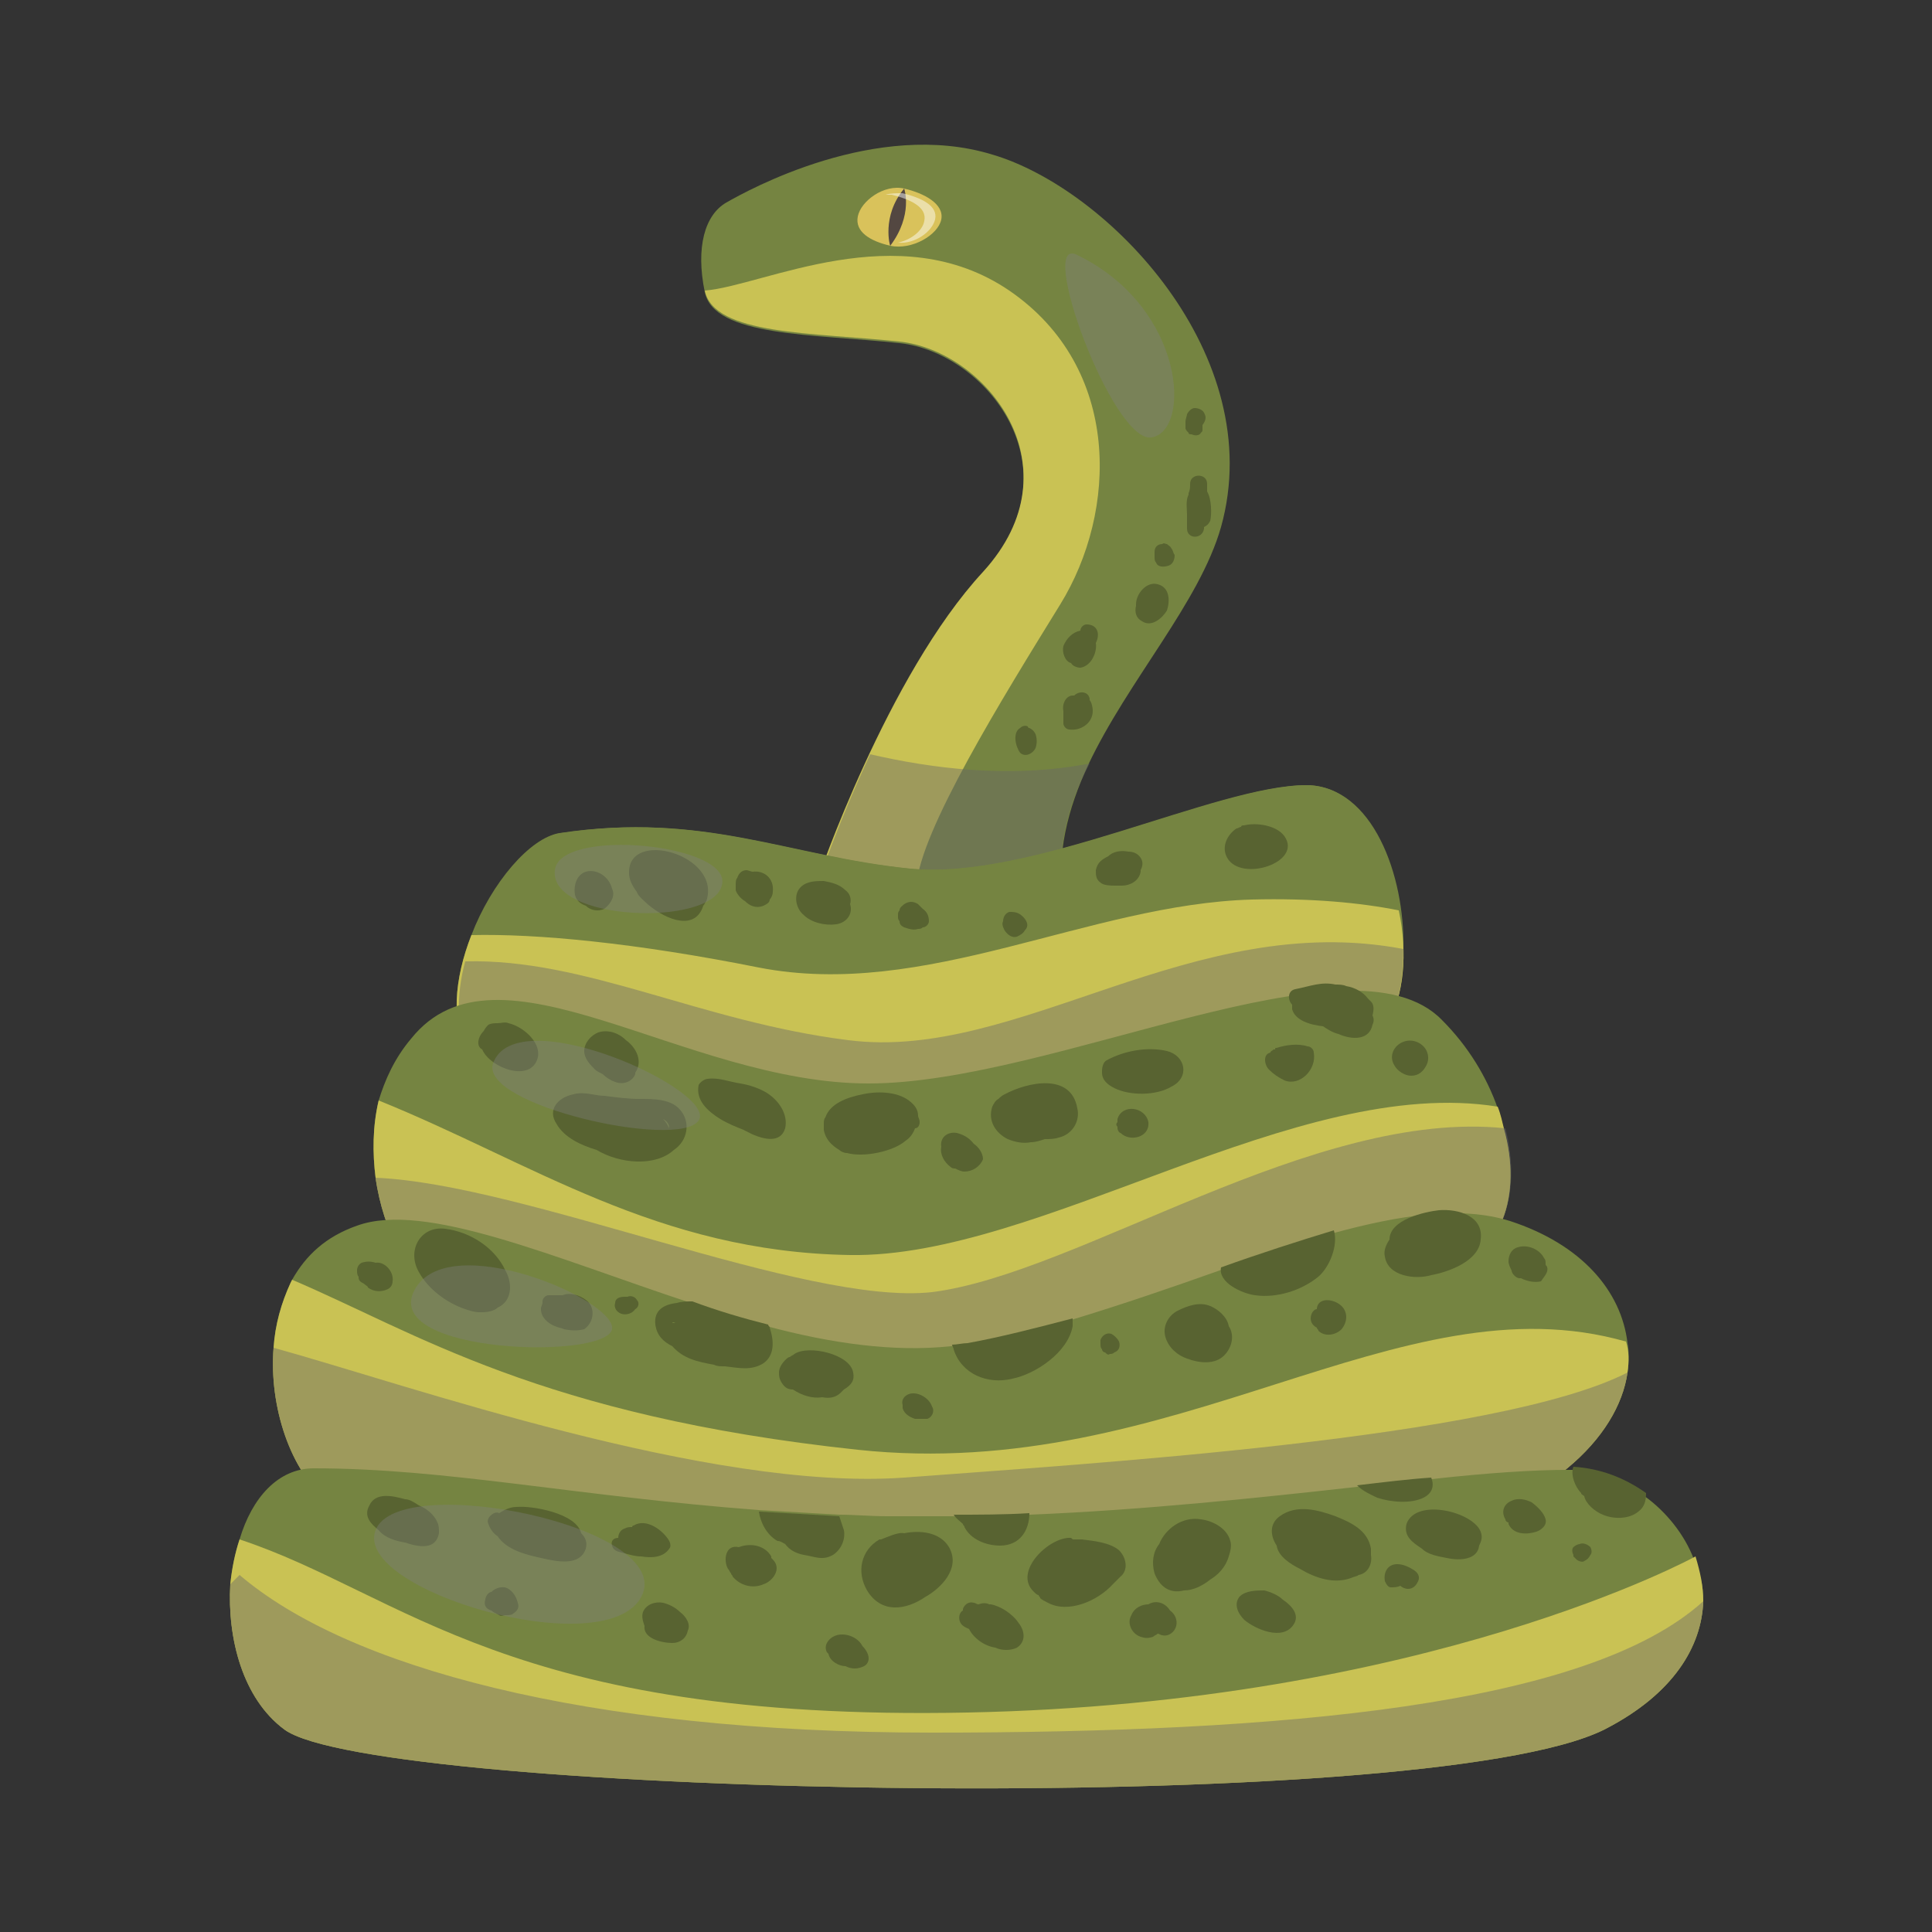<svg xmlns="http://www.w3.org/2000/svg" xmlns:xlink="http://www.w3.org/1999/xlink" version="1.1" id="Layer_1" x="0px" y="0px" viewBox="0 0 125 125" style="enable-background:new 0 0 125 125;" xml:space="preserve">
<rect x="0" y="0" width="125" height="125" fill="#333333" stroke="none"/>
<style type="text/css">
	.snake01st0{fill:#758441;}
	.snake01st1{fill:#C9C254;}
	.snake01st2{opacity:0.43;fill:#666666;}
	.snake01st3{fill:#D9C25B;}
	.snake01st4{fill:#534741;}
	.snake01st5{opacity:0.48;fill:#FFFFFF;}
	.snake01st6{fill:#586331;}
	.snake01st7{opacity:0.37;fill:#808080;}
</style>
<g>
	<path class="snake01st0" d="M79,34.1c-1.4,4.9-6,9.9-8.6,15.4c-1.3,2.8-2.1,5.8-1.6,8.9c0,0,0,0.1,0,0.1c1,5.7-5.3,3.8-10.2,1.5   c-0.6-0.3-1.2-0.6-1.8-0.9c-2.2-1.1-3.8-2.1-3.8-2.1s1.2-3.6,3.3-8.1c1.9-4,4.4-8.6,7.3-11.8c6.2-6.8,0.2-14.3-5.4-14.9   c-5.6-0.6-12-0.4-12.6-3.3c0,0,0,0,0,0c-0.6-2.9,0-5,1.4-5.8c1.4-0.8,9.7-5.4,17.2-3.1C71.7,12.2,82.1,23,79,34.1z"/>
	<path class="snake01st1" d="M68.6,39.1c-3.7,6-9.1,14.7-9.3,18.2c-0.1,1-1.1,1.5-2.6,1.7c-2.2-1.1-3.8-2.1-3.8-2.1S57.4,43.7,63.6,37   c6.2-6.8,0.2-14.3-5.4-14.9c-5.6-0.6-12-0.4-12.6-3.3c0,0,0,0,0,0c3.8-0.3,12.5-4.9,19.7,0C72.6,23.8,72.3,33.1,68.6,39.1z"/>
	<path class="snake01st2" d="M68.8,58.3l-10.2,1.6c-0.6-0.3-1.2-0.6-1.8-0.9c-2.2-1.1-3.8-2.1-3.8-2.1s1.2-3.6,3.3-8.1   c3.9,0.9,9,1.6,14.2,0.6C69,52.2,68.3,55.2,68.8,58.3z"/>
	<path class="snake01st0" d="M90.8,61.4c0,1.9-0.3,3.6-1,4.7c-2.3,4.1-24,6.8-31.3,7.9c-7.3,1.2-25.1-1-28-5.6c-1-1.7-1-4-0.4-6.2   c1.1-4,4-8,6.2-8.3c9.3-1.4,14.7,1.5,22.6,2.3c7.9,0.8,19.9-5.4,25.7-5.4C88.8,50.9,90.9,56.6,90.8,61.4z"/>
	<path class="snake01st0" d="M89.8,66.1c-0.8,1.4-3.8,2.6-7.7,3.6c-7.6,2.1-18.8,3.5-23.7,4.3c-6.2,1-19.7-0.4-25.6-3.6   c-1.1-0.6-2-1.3-2.4-2c-1.3-2.1-1-5.1,0.1-7.9c1.3-3.4,3.8-6.3,5.7-6.6c9.3-1.4,14.7,1.5,22.6,2.3c7.9,0.8,19.9-5.4,25.7-5.4   c3.5,0,5.5,4,6,8.1C91.1,61.7,90.8,64.5,89.8,66.1z"/>
	<path class="snake01st1" d="M89.8,66.1c-0.8,1.4-3.8,2.6-7.7,3.6l-19.8,3.3l-29.5-2.6c-1.1-0.6-2-1.3-2.4-2c-1.3-2.1-1-5.1,0.1-7.9   c4.2-0.1,10.6,0.5,18.6,2.1c10.8,2.1,21.3-4.1,31.9-4.4c3.8-0.1,7,0.2,9.5,0.7C91.1,61.7,90.8,64.5,89.8,66.1z"/>
	<path class="snake01st2" d="M90.8,61.4c0,1.9-0.3,3.6-1,4.7c-2.3,4.1-24,6.8-31.3,7.9c-7.3,1.2-25.1-1-28-5.6c-1-1.7-1-4-0.4-6.2   c7.8-0.2,15.2,3.9,24.8,5.1C65.9,68.7,77.1,58.8,90.8,61.4z"/>
	<path class="snake01st0" d="M93.3,82.4c-6,1.7-30.7,7-30.7,7l-36-7c0,0-1.8-2.6-2.3-6.2c-0.2-1.6-0.2-3.3,0.2-5c0.4-1.3,1-2.7,2.1-4   c5.6-7,17.6,2.9,29.6,2.9S87.5,60,93.3,66c1.7,1.7,2.9,3.7,3.6,5.7c0.2,0.5,0.3,1,0.4,1.4C98.5,77.3,97.2,81.3,93.3,82.4z"/>
	<path class="snake01st1" d="M93.3,82.4c-6,1.7-30.7,7-30.7,7l-36-7c0,0-1.8-2.6-2.3-6.2c-0.2-1.6-0.2-3.3,0.2-5C34.4,75.2,42.5,81,55,81.2   c12.3,0.2,28.9-11.7,41.9-9.6c0.2,0.5,0.3,1,0.4,1.4C98.5,77.3,97.2,81.3,93.3,82.4z"/>
	<path class="snake01st2" d="M93.3,82.4c-6,1.7-30.7,7-30.7,7l-36-7c0,0-1.8-2.6-2.3-6.2c9.7,0.4,27.8,8.3,36,7.4   C69.8,82.4,85,71.7,97.4,73C98.5,77.3,97.2,81.3,93.3,82.4z"/>
	<path class="snake01st0" d="M105.3,88.8c-0.3,2.1-1.6,4.3-3.9,6.2c-2.3,1.9-7.7,3.5-13.8,4.8c-8.3,1.8-17.9,3-22.8,3.6   c-2,0.2-3.2,0.3-3.2,0.3l-3.8-0.6l-6.6-1.1l-30-4.9c-2.4-1.9-3.8-6.1-3.5-9.9c0.1-1.5,0.5-2.9,1.1-4.2l0.1-0.2   c0.9-1.6,2.2-2.8,4.2-3.5c4.4-1.6,12.8,2.1,21.6,5c1.6,0.5,3.3,1,4.9,1.5c4.1,1.1,8.2,1.7,11.9,1.3c0.3,0,0.7-0.1,1-0.1   c2.2-0.4,4.5-1,6.8-1.6c3.3-1,6.5-2.1,9.6-3.2c2.5-0.9,5-1.7,7.3-2.4c4.4-1.2,8.3-1.8,11.5-0.8c4.6,1.5,7.2,4.5,7.6,7.9   C105.4,87.4,105.4,88.1,105.3,88.8z"/>
	<path class="snake01st1" d="M105.3,88.8c-0.3,2.1-1.6,4.3-3.9,6.2c-2.3,1.9-7.7,3.5-13.8,4.8c-8.3,1.8-17.9,3-22.8,3.6l-7-0.3l-6.6-1.1   l-30-4.9c-2.4-1.9-3.8-6.1-3.5-9.9c0.1-1.5,0.5-2.9,1.1-4.2l0.1-0.2c8,3.4,16,8.8,36.6,11s35-11.2,49.7-7c0,0,0,0,0,0   C105.4,87.4,105.4,88.1,105.3,88.8z"/>
	<path class="snake01st2" d="M105.3,88.8c-0.3,2.1-1.6,4.3-3.9,6.2c-2.3,1.9-7.7,3.5-13.8,4.8L51.2,102l-30-4.9c-2.4-1.9-3.8-6.1-3.5-9.9   c8.7,2.4,28.2,9.3,40.8,8.4C70.3,94.7,96.9,93.1,105.3,88.8z"/>
	<path class="snake01st0" d="M110.2,103.6c-0.1,2.9-1.9,6-6.4,8.3c-11.6,5.8-79.6,4.3-85.4,0c-2.7-2-3.7-5.9-3.5-9.4c0.1-1,0.3-2,0.6-2.9h0   c0.8-2.7,2.5-4.6,4.8-4.6c8.6,0,16.9,1.8,28.8,2.7c1.7,0.1,3.4,0.2,5.2,0.3c1,0,2,0.1,3.1,0.1c1.4,0,2.9,0,4.3,0   c1.6,0,3.3-0.1,4.9-0.1c7.4-0.3,14.9-1.1,21.2-1.8c1.7-0.2,3.3-0.4,4.8-0.5c3.6-0.4,6.6-0.6,8.8-0.6c0.1,0,0.2,0,0.3,0   c1.7,0.1,3.4,0.7,4.7,1.7c1.4,1,2.6,2.5,3.2,4.1C110,101.7,110.2,102.6,110.2,103.6z"/>
	<path class="snake01st1" d="M110.2,103.6c-0.1,2.9-1.9,6-6.4,8.3c-11.6,5.8-79.6,4.3-85.4,0c-2.7-2-3.7-5.9-3.5-9.4c0.1-1,0.3-2,0.6-2.9h0   c10.6,3.5,17.4,11.8,47.1,11.2c29.8-0.6,47.1-10.1,47.1-10.1C110,101.7,110.2,102.6,110.2,103.6z"/>
	<path class="snake01st2" d="M110.2,103.6c-0.1,2.9-1.9,6-6.4,8.3c-11.6,5.8-79.6,4.3-85.4,0c-2.7-2-3.7-5.9-3.5-9.4l0.6-0.6   c6.9,5.9,22.2,10.2,44.8,10.2C82.9,112.1,102.7,110.4,110.2,103.6z"/>
	<g>
		<path class="snake01st3" d="M55.5,14c-0.2,1,0.8,1.6,2.1,1.9c1.4,0.3,3.1-0.7,3.3-1.7s-1.1-1.7-2.4-2C57.2,11.9,55.7,13,55.5,14z"/>
		<path class="snake01st4" d="M58.5,12.2c0,0,0.6,1.7-0.9,3.7C57.6,16,57,14,58.5,12.2z"/>
		<path class="snake01st5" d="M59.8,14.3c0.2-0.9-0.9-1.4-2.1-1.7c-0.1,0-0.2,0-0.4,0c0.3-0.1,0.7-0.1,1.1-0.1c1.2,0.3,2.3,0.8,2.1,1.7    c-0.2,0.8-1.3,1.6-2.4,1.5C59,15.5,59.7,14.9,59.8,14.3z"/>
	</g>
	<path class="snake01st6" d="M39.6,57.5C39.6,57.4,39.6,57.4,39.6,57.5c-0.2-0.8-1-1.3-1.7-1.1c-0.6,0.2-0.8,0.9-0.7,1.5   c0.1,0.4,0.4,0.6,0.7,0.7c0.3,0.3,0.8,0.4,1.2,0.2C39.6,58.4,39.8,57.9,39.6,57.5z"/>
	<path class="snake01st6" d="M40.7,56.5c0,0.4,0.2,0.8,0.5,1.2c0.1,0.3,0.4,0.5,0.7,0.8c1.3,1.1,3.1,1.7,3.6,0.1c0,0,0,0,0,0   c0.1-0.1,0.1-0.2,0.2-0.3C46.7,55.3,40.6,53.6,40.7,56.5z"/>
	<path class="snake01st6" d="M48.7,56.4c-0.1,0-0.3-0.1-0.4-0.1c-0.3,0-0.5,0.2-0.6,0.5c-0.1,0.1-0.1,0.3-0.1,0.5c0,0.1,0,0.1,0,0.2   c0,0,0,0.1,0,0.1c0.1,0.3,0.4,0.6,0.6,0.7c0.3,0.3,0.7,0.5,1.2,0.3c0.2-0.1,0.4-0.2,0.4-0.4c0.1-0.1,0.2-0.3,0.2-0.5   C50.1,56.8,49.4,56.3,48.7,56.4z"/>
	<path class="snake01st6" d="M55,58.5c0.1-0.3,0-0.7-0.3-0.9c-0.4-0.4-0.9-0.5-1.4-0.6c-0.5,0-1.1,0-1.5,0.4c-0.5,0.5-0.3,1.4,0.2,1.8   c0.5,0.5,1.4,0.7,2.1,0.6C54.8,59.7,55.2,59.1,55,58.5z"/>
	<path class="snake01st6" d="M59.7,58.8c-0.1-0.1-0.2-0.2-0.3-0.3c-0.3-0.2-0.6-0.2-0.9,0c-0.1,0.1-0.3,0.2-0.3,0.4   c-0.1,0.1-0.1,0.2-0.1,0.3c0,0,0,0.1,0,0.1c0,0.1,0,0.2,0.1,0.3c0,0.2,0.1,0.3,0.3,0.4c0.3,0.1,0.6,0.2,0.9,0.1   c0.1,0,0.2,0,0.3-0.1c0.2,0,0.4-0.2,0.4-0.4C60.1,59.3,60,59,59.7,58.8z"/>
	<path class="snake01st6" d="M66.4,59.6c-0.1-0.2-0.3-0.4-0.5-0.5C65.7,59,65.5,59,65.3,59c-0.3,0.1-0.4,0.4-0.4,0.6   c-0.1,0.2,0,0.4,0.1,0.6c0.2,0.3,0.5,0.5,0.8,0.4c0.2-0.1,0.4-0.2,0.5-0.4C66.5,60,66.5,59.8,66.4,59.6z"/>
	<path class="snake01st6" d="M73.8,55.5c-0.2-0.3-0.5-0.4-0.8-0.4c-0.5-0.1-1,0-1.3,0.3c-0.4,0.2-0.7,0.4-0.8,0.9c0,0.3,0,0.6,0.3,0.8   c0.2,0.2,0.7,0.2,1,0.2c0.1,0,0.2,0,0.2,0c0.1,0,0.1,0,0.2,0c0.5,0,1.1-0.3,1.2-0.9c0,0,0,0,0-0.1C73.9,56.1,74,55.8,73.8,55.5z"/>
	<path class="snake01st6" d="M83.1,54.1c-0.5-0.7-1.8-0.9-2.6-0.7c-0.1,0-0.2,0-0.2,0.1c-0.1,0-0.2,0.1-0.3,0.1c-0.6,0.4-1,1.2-0.6,1.9   C80.3,57.1,84.3,55.8,83.1,54.1z"/>
	<path class="snake01st6" d="M32.9,66.2c-0.2-0.1-0.5,0-0.7,0c-0.2,0-0.4,0-0.6,0.1c-0.1,0.1-0.2,0.2-0.3,0.4c0,0,0,0,0,0   c-0.4,0.4-0.5,1-0.1,1.2c0.5,1.2,3.2,2.2,3.6,0.5C35,67.4,33.8,66.4,32.9,66.2z"/>
	<path class="snake01st6" d="M40.5,67.3c-0.5-0.5-1.2-0.7-1.8-0.5c-0.5,0.2-0.9,0.7-0.9,1.2c0,0.5,0.4,0.9,0.7,1.2c0.1,0.1,0.3,0.2,0.5,0.3   c0.2,0.2,0.5,0.4,0.8,0.5c0.5,0.2,1.1,0,1.3-0.5c0,0,0,0,0,0c0,0,0-0.1,0-0.1C41.6,68.7,41.2,67.8,40.5,67.3z"/>
	<path class="snake01st6" d="M44,71.8c-0.6-0.7-1.7-0.7-2.6-0.7c-0.8,0-1.5-0.1-2.3-0.2c-0.6,0-1.3-0.3-2-0.1c-1,0.2-1.7,1-1.1,1.9   c0.5,0.9,1.6,1.4,2.6,1.7c1.5,0.9,3.8,1.1,5,0C44.5,73.8,44.7,72.6,44,71.8z M43.3,73C43.3,73,43.3,73.1,43.3,73   c-0.1-0.2-0.2-0.4-0.4-0.6C43.1,72.5,43.3,72.7,43.3,73z"/>
	<path class="snake01st6" d="M49.6,70.7c-0.5-0.3-1.1-0.5-1.7-0.6c-0.7-0.1-1.4-0.4-2.1-0.3c-0.2,0-0.5,0.2-0.6,0.4c-0.2,1,0.6,1.7,1.4,2.2   c0.5,0.3,1,0.5,1.5,0.7c0.2,0.1,0.4,0.2,0.6,0.3c0.7,0.3,1.8,0.6,2.1-0.4C51,72.1,50.4,71.2,49.6,70.7z"/>
	<path class="snake01st6" d="M59.5,72.6c0-0.2-0.1-0.3-0.1-0.4c0-0.4-0.2-0.7-0.6-1c-0.8-0.6-2.1-0.6-3-0.4c-1,0.2-2.1,0.6-2.4,1.5   c-0.1,0.1-0.1,0.3-0.1,0.4c0,0.1,0,0.3,0,0.4c0.1,0.6,0.5,1,1,1.3c0.1,0.1,0.3,0.2,0.5,0.2c1.1,0.3,3-0.1,3.8-0.8   c0.3-0.2,0.5-0.5,0.6-0.8C59.4,73,59.5,72.8,59.5,72.6z"/>
	<path class="snake01st6" d="M69.7,71.7c-0.4-2.3-3.2-1.7-4.7-0.9c-0.2,0.1-0.3,0.2-0.4,0.3c-0.2,0.1-0.3,0.3-0.4,0.5   c-0.3,0.9,0.2,1.7,1,2.1c0.5,0.2,1,0.3,1.5,0.2c0.3,0,0.6-0.1,0.9-0.2c0.3,0,0.6,0,0.9-0.1C69.4,73.4,69.9,72.5,69.7,71.7z"/>
	<path class="snake01st6" d="M63,74C63,74,63,74,63,74c-0.3-0.4-0.7-0.6-1.1-0.7c-0.6-0.1-1.1,0.3-1,0.9c-0.1,0.5,0.2,1,0.6,1.3   c0.1,0.1,0.2,0.1,0.3,0.1c0.2,0.1,0.4,0.2,0.6,0.2c0.5,0,1-0.3,1.2-0.8C63.6,74.6,63.3,74.2,63,74z"/>
	<path class="snake01st6" d="M75.5,68c-1.3-0.3-2.8,0-3.9,0.6c-0.2,0.1-0.3,0.4-0.3,0.7c0,0,0,0.1,0,0.1c0,0,0,0,0,0c0,0.5,0.4,0.8,0.8,1   c1,0.5,2.7,0.5,3.7-0.1C77,69.7,76.7,68.3,75.5,68z"/>
	<path class="snake01st6" d="M72.3,72.4c0,0.1,0,0.1,0,0.2c-0.1,0.1-0.1,0.2,0,0.3c0,0,0,0,0,0.1c0,0.1,0.1,0.3,0.2,0.3   c0.6,0.6,1.9,0.3,1.8-0.7C74.1,71.6,72.6,71.4,72.3,72.4z"/>
	<path class="snake01st6" d="M85,68.1c0-0.2-0.2-0.4-0.4-0.4c-0.6-0.2-1.4-0.1-2,0.1c-0.1,0-0.1,0-0.1,0.1c0,0,0,0-0.1,0   c-0.1,0.1-0.2,0.1-0.2,0.2c0,0,0,0,0,0c-0.5,0.1-0.4,0.8-0.1,1.1c0.3,0.3,0.6,0.5,1,0.7C84.1,70.3,85.2,69.2,85,68.1z"/>
	<path class="snake01st6" d="M92.1,67.7c-0.4-0.4-1-0.5-1.5-0.2c-0.5,0.3-0.7,0.9-0.4,1.4c0.2,0.4,0.7,0.7,1.1,0.7c0.5,0,0.8-0.3,1-0.7   C92.5,68.5,92.4,68,92.1,67.7z"/>
	<path class="snake01st6" d="M88.7,64.8c-0.1-0.1-0.2-0.2-0.2-0.2c-0.3-0.4-0.8-0.7-1.4-0.8c-0.2-0.1-0.5-0.1-0.7-0.1   c-0.9-0.2-1.6,0.1-2.6,0.3c-0.5,0.1-0.5,0.7-0.2,1c0,0.1,0,0.2,0,0.3c0.2,0.7,1.1,1,2,1.1c0.3,0.2,0.6,0.4,1,0.5   c0.9,0.4,2,0.4,2.2-0.6c0.1-0.2,0.1-0.4,0-0.6C88.9,65.3,88.9,65,88.7,64.8z"/>
	<path class="snake01st6" d="M32.7,82.2c-0.7-1.5-2.3-2.5-3.9-2.7c-1.6-0.2-2.5,1.4-1.7,2.8c0.6,1.1,1.8,2,3,2.4c0.3,0.1,0.6,0.2,0.9,0.2   c0.1,0,0.1,0,0.2,0c0.4,0,0.8-0.1,1-0.3C33.1,84.2,33.2,83.1,32.7,82.2z"/>
	<path class="snake01st6" d="M49.8,85.9c0-0.1-0.1-0.1-0.1-0.2c-1.6-0.4-3.3-0.9-4.9-1.5c-0.3,0-0.7,0-1,0.1c-0.9,0.1-1.5,0.5-1.4,1.4   c0.1,0.7,0.5,1.1,1.1,1.4c0.7,0.8,1.6,1,2.7,1.2c0,0,0,0,0,0c0.2,0.1,0.4,0.1,0.7,0.1c0.9,0.1,1.7,0.3,2.5-0.2   C50.1,87.7,50.1,86.8,49.8,85.9z M43.7,85.6C43.6,85.6,43.6,85.6,43.7,85.6c-0.1,0-0.2,0-0.2,0C43.5,85.6,43.5,85.5,43.7,85.6   c0-0.1,0-0.1,0.1-0.1C43.7,85.5,43.7,85.5,43.7,85.6z"/>
	<path class="snake01st6" d="M69.4,85.8c-0.3,1.7-2.4,3.1-3.9,3.4c-1.6,0.4-3.3-0.3-3.8-1.9c0-0.1-0.1-0.2-0.1-0.3c0.3,0,0.7-0.1,1-0.1   c2.2-0.4,4.5-1,6.8-1.6C69.4,85.4,69.4,85.6,69.4,85.8z"/>
	<path class="snake01st6" d="M85.3,82.6c-1.1,0.9-2.7,1.4-4.1,1.2c-0.8-0.1-2.4-0.8-2.2-1.8c2.5-0.9,5-1.7,7.3-2.4   C86.6,80.6,86,82,85.3,82.6z"/>
	<path class="snake01st6" d="M93.1,78.3c-0.9,0.1-3.2,0.6-3.2,1.9c-0.2,0.3-0.4,0.7-0.3,1.1c0.2,1.3,2,1.5,3,1.2c1.1-0.2,3.1-0.9,3.2-2.3   C96,78.7,94.4,78.2,93.1,78.3z"/>
	<path class="snake01st6" d="M79.5,85.8c-0.1-0.6-0.7-1.1-1.2-1.3c-0.7-0.3-1.5,0-2.1,0.3c-0.6,0.3-1,1-0.8,1.7c0.2,0.7,0.8,1.2,1.4,1.4   c0.8,0.3,1.8,0.4,2.4-0.2C79.7,87.2,79.9,86.4,79.5,85.8z"/>
	<path class="snake01st6" d="M55.2,88.8c-0.2-1.2-2.9-1.8-3.8-1.2c-0.1,0.1-0.2,0.1-0.3,0.2c-0.1,0-0.2,0.1-0.3,0.2   c-0.3,0.3-0.4,0.6-0.4,0.8c0,0.2,0,0.4,0.2,0.7c0.2,0.3,0.4,0.4,0.7,0.4c0.6,0.4,1.3,0.6,1.9,0.5c0.5,0.1,0.9,0,1.2-0.3   c0.1-0.1,0.2-0.2,0.2-0.2C55.1,89.6,55.3,89.3,55.2,88.8z"/>
	<path class="snake01st6" d="M37.9,84.1c-0.4-0.3-1-0.5-1.5-0.3c-0.1,0-0.2,0-0.3,0c-0.2,0-0.4,0-0.6,0c-0.2,0-0.4,0.2-0.4,0.4   c0,0,0,0,0,0.1c0,0.1-0.1,0.2-0.1,0.4c0,0.5,0.4,0.9,0.9,1.1c0.2,0.1,0.4,0.1,0.6,0.2c0.5,0.1,0.9,0.1,1.3,0   C38.5,85.5,38.5,84.5,37.9,84.1z"/>
	<path class="snake01st6" d="M24.3,81.7c-0.3-0.1-0.6-0.1-0.9,0c-0.2,0.1-0.3,0.3-0.3,0.5c0,0.1,0,0.3,0.1,0.4c0,0.1,0,0.2,0.1,0.3   c0.1,0.1,0.2,0.1,0.3,0.2c0.1,0.1,0.2,0.1,0.2,0.2c0.4,0.3,0.9,0.3,1.3,0.1c0.2-0.1,0.3-0.3,0.3-0.5C25.5,82.3,24.9,81.6,24.3,81.7   z"/>
	<path class="snake01st6" d="M41.2,84.1c-0.1-0.2-0.4-0.3-0.6-0.2c0,0,0,0,0,0c-0.1,0-0.1,0-0.2,0c-0.3,0-0.6,0.1-0.6,0.4   c-0.1,0.3,0.1,0.6,0.4,0.7c0.3,0.1,0.7,0,0.9-0.3c0,0,0,0,0,0C41.3,84.6,41.4,84.3,41.2,84.1z"/>
	<path class="snake01st6" d="M60.3,91C60.3,90.9,60.3,90.9,60.3,91c-0.2-0.6-1-1-1.5-0.8c-0.3,0.1-0.5,0.4-0.4,0.7c0,0,0,0,0,0   c0,0.1,0,0.2,0,0.2c0.1,0.4,0.5,0.6,0.8,0.7c0.1,0,0.2,0,0.4,0c0.2,0,0.3,0,0.4,0C60.3,91.7,60.5,91.3,60.3,91z"/>
	<path class="snake01st6" d="M72.4,86.8c-0.1-0.2-0.3-0.4-0.5-0.5c-0.3-0.1-0.6,0.1-0.7,0.4c0,0.1,0,0.1,0,0.2c0,0.2,0,0.3,0.1,0.4   c0,0.1,0.1,0.2,0.2,0.2c0.1,0.1,0.2,0.2,0.3,0.1c0.1,0,0.2,0,0.3-0.1c0,0,0,0,0,0C72.4,87.4,72.5,87.1,72.4,86.8z"/>
	<path class="snake01st6" d="M86.8,84.5c-0.3-0.3-0.9-0.5-1.3-0.3c-0.2,0.1-0.3,0.3-0.3,0.5c-0.2,0-0.4,0.3-0.4,0.6c0,0.3,0.2,0.5,0.4,0.6   c0,0.1,0.1,0.1,0.1,0.2c0.4,0.4,1.1,0.3,1.5-0.1C87.2,85.5,87.2,84.9,86.8,84.5z"/>
	<path class="snake01st6" d="M100.1,82c0-0.1-0.1-0.1-0.1-0.2c0-0.2,0-0.3-0.1-0.4c-0.3-0.6-1.1-0.9-1.7-0.7c-0.4,0.1-0.6,0.5-0.6,0.9   c0,0.2,0.1,0.4,0.2,0.6c0,0.2,0.3,0.5,0.5,0.5c0,0,0.1,0,0.1,0c0.4,0.2,0.9,0.3,1.3,0.2C99.9,82.6,100.2,82.3,100.1,82z"/>
	<path class="snake01st6" d="M28.3,98.5c-0.2-0.5-0.7-0.9-1.2-1.1c-0.3-0.2-0.6-0.4-0.9-0.4c-0.7-0.2-1.9-0.5-2.3,0.4   c-0.4,0.7,0.1,1.2,0.6,1.6c0.4,0.5,1.1,0.7,1.7,0.8c0.9,0.3,2,0.5,2.2-0.6C28.4,98.9,28.4,98.7,28.3,98.5z"/>
	<path class="snake01st6" d="M37.6,99.2c-0.3-1.3-3.2-1.8-4.2-1.7c-0.4,0-0.8,0.2-1.1,0.4c-0.2-0.1-0.4,0-0.6,0.2c-0.1,0.1-0.2,0.3-0.1,0.5   c0.1,0.3,0.3,0.6,0.6,0.8c0.6,0.9,1.9,1.2,2.8,1.4c0.9,0.2,2.5,0.6,2.9-0.6C38,99.8,37.9,99.5,37.6,99.2z"/>
	<path class="snake01st6" d="M43.3,99.7c-0.4-0.7-1.5-1.5-2.3-1c0,0-0.1,0-0.1,0.1c-0.2,0-0.3,0-0.5,0.1C40.1,99,40,99.3,40,99.5   c-0.3,0-0.5,0.2-0.4,0.5c0.1,0.4,0.5,0.4,0.8,0.5c0.4,0.1,0.7,0.2,1.1,0.2c0.6,0.1,1.4,0.1,1.8-0.5C43.4,100.1,43.4,99.9,43.3,99.7   z"/>
	<path class="snake01st6" d="M50,100.9c0,0-0.1-0.1-0.1-0.1c0,0,0,0,0-0.1c-0.4-0.7-1.3-0.9-2.1-0.6c0,0,0,0,0,0c0,0,0,0,0,0   c-0.9-0.2-1,0.9-0.7,1.4c0.1,0.1,0.1,0.2,0.2,0.3c0,0.1,0.1,0.1,0.1,0.2c0.5,0.6,1.3,0.8,2,0.5C50,102.3,50.6,101.5,50,100.9z"/>
	<path class="snake01st6" d="M61.4,100.1c-0.6-1-1.9-1.1-2.9-0.9c-0.4-0.1-1.2,0.3-1.5,0.4c0,0,0,0-0.1,0c-1.2,0.7-1.5,2.1-0.8,3.3   c0.9,1.5,2.5,1.3,3.8,0.4C60.8,102.8,62.2,101.5,61.4,100.1z"/>
	<path class="snake01st6" d="M72.4,100.3c-0.6-0.5-1.6-0.6-2.4-0.7c-0.2,0-0.3,0-0.5,0c-0.1,0-0.1,0-0.2-0.1c-1.4-0.1-3.8,2.2-2.4,3.5   c0.1,0.1,0.2,0.2,0.3,0.2c0,0,0,0,0,0c0,0.1,0.1,0.1,0.1,0.2c0.1,0.1,0.3,0.2,0.5,0.3c1.3,0.7,3.2-0.1,4.2-1.2   c0.1-0.1,0.1-0.1,0.2-0.2c0.1-0.1,0.2-0.2,0.3-0.3C73,101.6,72.9,100.8,72.4,100.3z"/>
	<path class="snake01st6" d="M79.6,99.7c-0.2-0.8-1.1-1.3-1.9-1.4c-1.2-0.2-2.3,0.6-2.7,1.6c-0.4,0.5-0.5,1.2-0.3,1.9   c0.4,1,1.1,1.3,1.9,1.1c0.6,0,1.2-0.3,1.7-0.7c0.5-0.3,1-0.8,1.2-1.5C79.6,100.4,79.7,100,79.6,99.7z"/>
	<path class="snake01st6" d="M88.7,100.6c0-0.1,0-0.3,0-0.4c-0.2-1.2-1.3-1.7-2.3-2.1c-1.1-0.4-2.5-0.8-3.6,0c-0.7,0.5-0.6,1.3-0.2,1.9   c0.1,0.7,0.9,1.2,1.5,1.5c1,0.6,2.2,1,3.3,0.6c0.2-0.1,0.4-0.1,0.5-0.2C88.5,101.8,88.8,101.2,88.7,100.6z"/>
	<path class="snake01st6" d="M95.8,99.1c-0.5-1.3-4.2-2.2-4.8-0.5c-0.2,0.8,0.4,1.2,1,1.6c0.4,0.4,1.1,0.5,1.6,0.6c0.9,0.2,2,0.1,2.1-0.8   c0,0,0,0,0,0C95.9,99.6,95.9,99.4,95.8,99.1z"/>
	<path class="snake01st6" d="M100,98.3c-0.1-0.4-0.5-0.8-0.9-1.1c-0.4-0.2-0.9-0.3-1.3-0.1c-0.5,0.2-0.7,0.7-0.4,1.2c0,0.1,0.1,0.2,0.2,0.2   c0,0,0,0.1,0,0.1c0.3,0.7,1.2,0.7,1.8,0.5C99.7,99,100.1,98.7,100,98.3z"/>
	<path class="snake01st6" d="M106.5,96.6c0,0.5-0.1,0.9-0.5,1.2c-0.6,0.5-1.6,0.5-2.3,0.2c-0.5-0.2-1.1-0.7-1.2-1.2   c-0.1-0.1-0.2-0.1-0.2-0.2c-0.4-0.4-0.7-1.2-0.5-1.7C103.5,95,105.1,95.6,106.5,96.6z"/>
	<path class="snake01st6" d="M92.1,96.9c-0.8,0.4-2.1,0.3-3,0c-0.4-0.2-0.9-0.4-1.3-0.8c1.7-0.2,3.3-0.4,4.8-0.5   C92.8,96.1,92.7,96.6,92.1,96.9z"/>
	<path class="snake01st6" d="M66.6,97.9c0,1.1-0.6,2.1-1.9,2.1c-0.9,0-1.9-0.4-2.3-1.2c0-0.1-0.1-0.1-0.1-0.2c0,0,0,0,0,0   c-0.2-0.2-0.4-0.3-0.6-0.6C63.3,98,65,98,66.6,97.9z"/>
	<path class="snake01st6" d="M53.9,100.6c-0.7,0.4-1.2,0.1-1.9,0c-0.5-0.1-0.9-0.3-1.2-0.7c-0.2-0.1-0.3-0.2-0.5-0.2   c-0.7-0.4-1.1-1.2-1.2-1.9c1.7,0.1,3.4,0.2,5.2,0.3c0.1,0.3,0.2,0.6,0.3,0.9C54.7,99.5,54.5,100.2,53.9,100.6z"/>
	<path class="snake01st6" d="M44,104.3c-0.3-0.3-0.7-0.5-1.1-0.6c-0.5-0.1-1.1,0.1-1.3,0.6c-0.1,0.3,0,0.6,0.1,0.9   c-0.1,0.8,1.1,1.1,1.8,1.1c0.5,0,0.9-0.3,1-0.8C44.7,105.1,44.4,104.6,44,104.3z"/>
	<path class="snake01st6" d="M33.5,103.7c-0.1-0.4-0.3-0.7-0.6-0.9c-0.3-0.2-0.7-0.1-1,0.1c0,0,0,0-0.1,0.1c-0.2,0-0.4,0.3-0.4,0.5   c-0.1,0.3,0,0.6,0.4,0.7c0,0,0,0,0,0c0.1,0.1,0.3,0.2,0.5,0.3c0.1,0.1,0.3,0,0.4,0c0.2,0,0.4,0,0.5-0.1   C33.5,104.2,33.6,104,33.5,103.7z"/>
	<path class="snake01st6" d="M56.2,107.3c0-0.3-0.2-0.6-0.4-0.8c-0.4-0.8-1.8-1.1-2.3-0.2c-0.1,0.2-0.1,0.4,0,0.6c0,0,0.1,0.1,0.1,0.1   c0,0,0,0,0,0c0.1,0.5,0.7,0.8,1.1,0.8c0.4,0.2,0.8,0.2,1.2,0C56.1,107.7,56.2,107.5,56.2,107.3z"/>
	<path class="snake01st6" d="M65.9,105C65.9,105,65.9,105,65.9,105c-0.4-0.6-1.2-1.1-1.8-1.2c0,0-0.1,0-0.1,0c-0.2-0.1-0.4-0.1-0.7,0   c-0.1,0-0.2-0.1-0.3-0.1c-0.3-0.1-0.6,0.1-0.7,0.4c0,0,0,0.1,0,0.1c-0.2,0.1-0.3,0.4-0.2,0.7c0.1,0.3,0.4,0.4,0.6,0.5   c0.3,0.6,1,1.1,1.7,1.2c0.4,0.2,1,0.2,1.4,0C66.4,106.2,66.3,105.5,65.9,105z"/>
	<path class="snake01st6" d="M75.7,104.2c-0.3-0.5-0.9-0.7-1.4-0.4c-0.4,0-0.9,0.2-1.1,0.7c-0.3,0.5,0,1.2,0.6,1.4c0.3,0.1,0.5,0.1,0.8,0   c0.1-0.1,0.2-0.1,0.3-0.2c0.1,0,0.2,0.1,0.3,0.1c0.4,0.1,0.8-0.2,0.9-0.6C76.2,104.8,76,104.4,75.7,104.2z"/>
	<path class="snake01st6" d="M83,103.5c-0.3-0.3-0.8-0.5-1.2-0.6c-0.5,0-1.2,0-1.6,0.4c-0.4,0.5-0.1,1.1,0.3,1.5c0.7,0.6,2.5,1.4,3.2,0.3   C84.1,104.5,83.6,103.9,83,103.5z"/>
	<path class="snake01st6" d="M91.5,101.6c-0.3-0.2-0.7-0.4-1.1-0.4c-0.6,0-0.9,0.5-0.8,1.1c0.1,0.2,0.2,0.4,0.4,0.4c0.2,0,0.4,0,0.6-0.1   c0.1,0.1,0.3,0.2,0.5,0.2c0.3,0,0.5-0.2,0.6-0.4C91.9,102.1,91.8,101.8,91.5,101.6z"/>
	<path class="snake01st6" d="M102.9,100.1c-0.2-0.2-0.5-0.3-0.7-0.2c0,0,0,0,0,0c-0.1,0-0.3,0.1-0.4,0.2c-0.1,0.1-0.1,0.3,0,0.5   c0,0,0,0,0,0c0-0.1,0,0,0,0.1c0,0,0.1,0.1,0.1,0.1c0,0,0.1,0.1,0.1,0.1c0,0,0,0,0,0c0,0,0,0,0,0c0.1,0.1,0.4,0.2,0.5,0.1   c0.2-0.1,0.3-0.2,0.4-0.4C103,100.5,103,100.3,102.9,100.1z"/>
	<path class="snake01st6" d="M70.5,45.3c0,0,0-0.1,0-0.1c-0.1-0.5-0.7-0.5-1-0.2c0,0,0,0-0.1,0C69,45,68.7,45.5,68.8,46c0,0.3,0,0.5,0,0.8   c0,0.2,0.2,0.4,0.4,0.4c0.7,0.1,1.5-0.4,1.5-1.2C70.7,45.7,70.6,45.4,70.5,45.3z"/>
	<path class="snake01st6" d="M74.9,37.8c-0.7-0.2-1.4,0.6-1.4,1.3c0,0,0,0.1,0,0.1c-0.1,0.4,0,0.8,0.4,1c0.6,0.4,1.3-0.2,1.6-0.7   C75.7,38.9,75.7,38,74.9,37.8z"/>
	<path class="snake01st6" d="M78.1,31.8c0-0.2,0-0.4,0-0.5c0-0.7-1.1-0.7-1.1,0c0,0.2,0,0.4-0.1,0.6c0,0,0,0.1,0,0.1   c-0.2,0.4-0.1,0.9-0.1,1.3c0,0,0,0.1,0,0.1c0,0.3,0,0.6,0,0.8c0,0.7,1,0.7,1.1,0c0,0,0,0,0-0.1c0.2-0.1,0.3-0.2,0.4-0.4   C78.4,33.3,78.4,32.3,78.1,31.8z"/>
	<path class="snake01st6" d="M77.9,26.7c-0.1-0.2-0.4-0.3-0.6-0.3c-0.2,0-0.4,0.2-0.5,0.4c0,0.1-0.1,0.3-0.1,0.5c0,0.1,0,0.3,0,0.4   c0,0.1,0.1,0.2,0.2,0.3c0,0.1,0.1,0.1,0.2,0.1c0.2,0.1,0.5,0.1,0.6-0.1c0.1-0.1,0.1-0.1,0.1-0.2c0,0,0,0,0,0c0-0.1,0-0.2,0-0.3   c0,0,0,0,0,0C78.1,27.1,78,26.9,77.9,26.7z"/>
	<path class="snake01st6" d="M70.3,40.4c-0.2,0-0.4,0.2-0.4,0.4c0,0,0,0,0,0c-0.5,0.1-0.9,0.5-1.1,1c-0.1,0.4,0.1,1,0.5,1.1c0,0,0,0,0,0   c0.1,0.2,0.4,0.3,0.6,0.3c0.7-0.1,1.1-1,1-1.6C71.2,41,71,40.4,70.3,40.4z"/>
	<path class="snake01st6" d="M75.8,35.5C75.8,35.5,75.8,35.5,75.8,35.5c-0.1-0.2-0.2-0.2-0.3-0.3c-0.1,0-0.2-0.1-0.3,0c0,0,0,0,0,0   c0,0,0,0,0,0c-0.3,0-0.5,0.2-0.5,0.5c0,0.1,0,0.2,0,0.3c0,0.2,0,0.3,0.1,0.4c0.1,0.3,0.5,0.3,0.8,0.2c0.3-0.1,0.4-0.4,0.4-0.7   C75.9,35.8,75.9,35.6,75.8,35.5z"/>
	<path class="snake01st6" d="M67,47.5c-0.1-0.2-0.2-0.3-0.4-0.4c0,0-0.1,0-0.1-0.1c-0.2-0.1-0.4,0-0.5,0.1c0,0,0,0,0,0   c-0.5,0.3-0.3,1.2,0,1.6c0.3,0.3,0.8,0.1,1-0.3C67.1,48.1,67.1,47.8,67,47.5z"/>
	<path class="snake01st7" d="M35.9,56.3c0.3-2.8,11.6-1.7,10.8,1C46,60,35.5,59.6,35.9,56.3z"/>
	<path class="snake01st7" d="M31.9,68.8c1.5-4.2,14.6,1.8,13.3,3.7S31,71.5,31.9,68.8z"/>
	<path class="snake01st7" d="M26.8,83.5c2.1-4.1,13.1,0.6,12.8,2.5C39.2,88,24.7,87.6,26.8,83.5z"/>
	<path class="snake01st7" d="M24.3,99c1.5-3.9,19.5-0.2,17.2,4.3C39.2,107.7,22.8,102.9,24.3,99z"/>
	<path class="snake01st7" d="M69.7,16.5c-2.7-1.4,2.3,12.2,4.8,11.8C77.1,27.9,76.7,19.9,69.7,16.5z"/>
</g>
</svg>